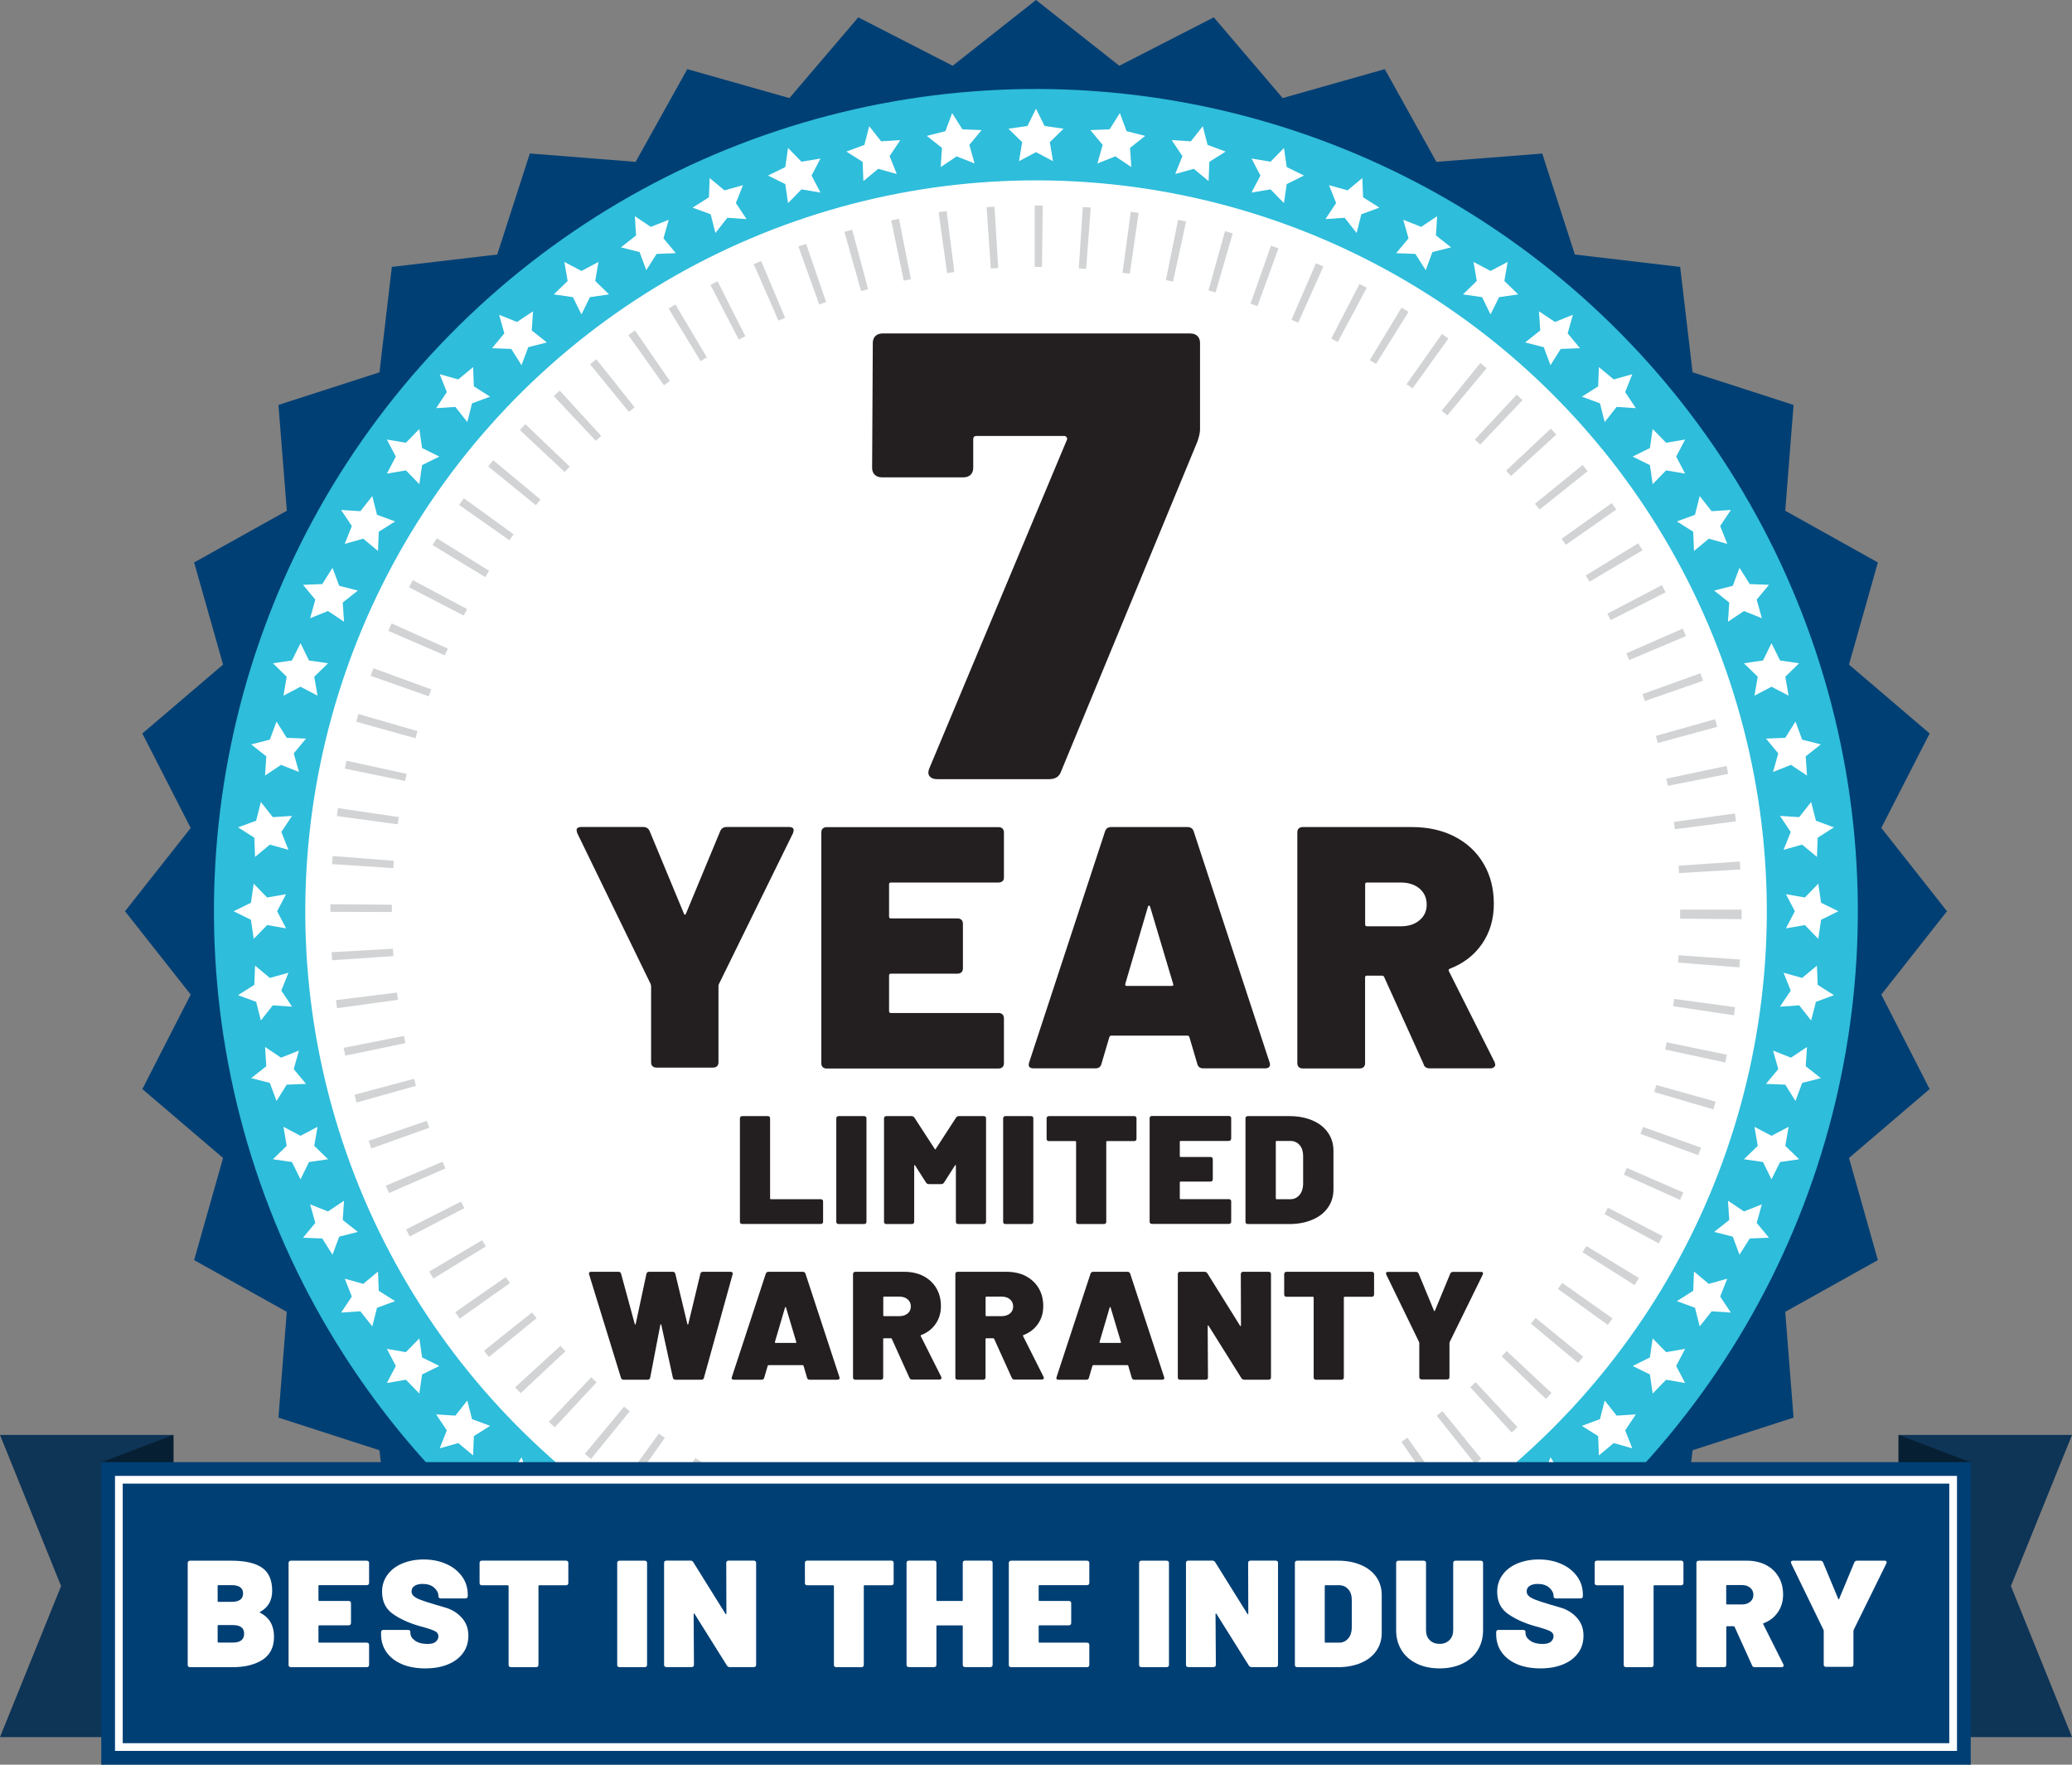 <?xml version="1.0" encoding="UTF-8"?>
<svg id="Layer_2" data-name="Layer 2" xmlns="http://www.w3.org/2000/svg" viewBox="0 0 271.32 231.01">
  <rect x="0" y="0" width="271.32" height="231.01" fill="#808080" stroke="none"/>
  <defs>
    <style>
      .cls-1 {
        fill: #d1d3d4;
      }

      .cls-2 {
        fill: #231f20;
      }

      .cls-3 {
        fill: #0e3456;
      }

      .cls-4 {
        fill: #2ebddb;
      }

      .cls-5 {
        fill: #fff;
      }

      .cls-6 {
        fill: #061f33;
      }

      .cls-7 {
        fill: #003f74;
      }
    </style>
  </defs>
  <g id="Layer_1-2" data-name="Layer 1">
    <g>
      <polygon class="cls-7" points="246.35 130.2 254.95 119.29 246.35 108.38 252.68 96.02 242.12 87 245.9 73.63 233.77 66.86 234.86 53.01 221.64 48.74 220.01 34.94 206.22 33.32 201.95 20.1 188.09 21.19 181.33 9.05 167.96 12.84 158.94 2.27 146.57 8.61 135.66 0 124.75 8.61 112.39 2.27 103.37 12.84 90 9.05 83.23 21.19 69.38 20.09 65.11 33.32 51.31 34.94 49.69 48.74 36.46 53.01 37.56 66.86 25.42 73.63 29.21 87 18.64 96.02 24.97 108.39 16.37 119.29 24.97 130.2 18.64 142.57 29.21 151.59 25.42 164.96 37.55 171.73 36.46 185.58 49.68 189.85 51.31 203.65 65.11 205.27 69.38 218.49 83.23 217.4 86.79 223.79 184.53 223.79 188.09 217.4 201.94 218.49 206.21 205.27 220.01 203.65 221.64 189.85 234.86 185.58 233.77 171.73 245.9 164.96 242.12 151.59 252.68 142.57 246.35 130.2"/>
      <circle class="cls-4" cx="135.66" cy="119.29" r="107.63" transform="translate(-8.58 228.06) rotate(-78.35)"/>
      <circle class="cls-5" cx="135.66" cy="119.29" r="95.69" transform="translate(-8.56 228.08) rotate(-78.35)"/>
      <g>
        <polygon class="cls-5" points="135.66 14.23 136.78 16.49 139.27 16.85 137.47 18.61 137.89 21.1 135.66 19.92 133.43 21.1 133.85 18.61 132.05 16.85 134.54 16.49 135.66 14.23"/>
        <polygon class="cls-5" points="124.68 14.8 126.02 16.93 128.54 17.03 126.93 18.97 127.62 21.4 125.27 20.47 123.18 21.87 123.34 19.35 121.36 17.79 123.8 17.17 124.68 14.8"/>
        <polygon class="cls-5" points="113.82 16.52 115.38 18.5 117.89 18.34 116.49 20.44 117.43 22.78 115 22.1 113.06 23.71 112.96 21.19 110.83 19.84 113.19 18.97 113.82 16.52"/>
        <polygon class="cls-5" points="103.19 19.37 104.95 21.17 107.44 20.75 106.27 22.98 107.44 25.21 104.95 24.79 103.19 26.59 102.83 24.1 100.57 22.98 102.83 21.87 103.19 19.37"/>
        <polygon class="cls-5" points="92.93 23.31 94.87 24.92 97.29 24.24 96.36 26.58 97.76 28.68 95.24 28.51 93.68 30.5 93.06 28.05 90.69 27.18 92.83 25.83 92.93 23.31"/>
        <polygon class="cls-5" points="83.13 28.3 85.22 29.7 87.57 28.77 86.88 31.2 88.5 33.14 85.98 33.24 84.63 35.37 83.75 33 81.31 32.38 83.29 30.82 83.13 28.3"/>
        <polygon class="cls-5" points="73.9 34.29 76.14 35.47 78.37 34.29 77.94 36.78 79.75 38.54 77.25 38.9 76.14 41.16 75.02 38.9 72.52 38.54 74.33 36.78 73.9 34.29"/>
        <polygon class="cls-5" points="65.36 41.21 67.7 42.15 69.8 40.75 69.63 43.26 71.61 44.83 69.17 45.45 68.29 47.81 66.95 45.68 64.43 45.58 66.04 43.64 65.36 41.21"/>
        <polygon class="cls-5" points="57.58 48.99 60.01 49.67 61.95 48.06 62.05 50.58 64.18 51.93 61.81 52.8 61.19 55.25 59.63 53.27 57.11 53.43 58.51 51.33 57.58 48.99"/>
        <polygon class="cls-5" points="50.66 57.54 53.15 57.96 54.91 56.16 55.27 58.65 57.53 59.77 55.27 60.89 54.91 63.38 53.15 61.58 50.66 62 51.83 59.77 50.66 57.54"/>
        <polygon class="cls-5" points="44.67 66.76 47.19 66.92 48.75 64.94 49.37 67.39 51.74 68.26 49.6 69.61 49.5 72.13 47.56 70.52 45.14 71.2 46.07 68.86 44.67 66.76"/>
        <polygon class="cls-5" points="39.68 76.56 42.2 76.46 43.54 74.33 44.42 76.69 46.86 77.31 44.88 78.88 45.05 81.39 42.95 79.99 40.61 80.93 41.29 78.5 39.68 76.56"/>
        <polygon class="cls-5" points="35.74 86.83 38.23 86.46 39.35 84.2 40.46 86.46 42.96 86.83 41.15 88.59 41.58 91.07 39.35 89.9 37.12 91.07 37.54 88.59 35.74 86.83"/>
        <polygon class="cls-5" points="32.89 97.45 35.33 96.83 36.21 94.46 37.55 96.59 40.07 96.69 38.46 98.63 39.15 101.06 36.8 100.13 34.71 101.53 34.87 99.01 32.89 97.45"/>
        <polygon class="cls-5" points="31.17 108.31 33.54 107.44 34.16 104.99 35.72 106.97 38.24 106.81 36.84 108.91 37.77 111.25 35.34 110.57 33.4 112.18 33.3 109.66 31.17 108.31"/>
        <polygon class="cls-5" points="30.59 119.29 32.86 118.18 33.22 115.68 34.98 117.49 37.46 117.06 36.29 119.29 37.46 121.53 34.98 121.1 33.22 122.91 32.86 120.41 30.59 119.29"/>
        <polygon class="cls-5" points="31.17 130.28 33.3 128.93 33.4 126.41 35.34 128.02 37.77 127.34 36.84 129.68 38.24 131.78 35.72 131.61 34.16 133.59 33.54 131.15 31.17 130.28"/>
        <polygon class="cls-5" points="32.89 141.14 34.87 139.58 34.71 137.06 36.8 138.46 39.15 137.53 38.46 139.95 40.07 141.89 37.55 141.99 36.21 144.13 35.33 141.76 32.89 141.14"/>
        <polygon class="cls-5" points="35.74 151.76 37.54 150 37.12 147.51 39.35 148.69 41.58 147.51 41.15 150 42.96 151.76 40.46 152.12 39.35 154.39 38.23 152.12 35.74 151.76"/>
        <polygon class="cls-5" points="39.68 162.03 41.29 160.09 40.61 157.66 42.95 158.59 45.05 157.19 44.88 159.71 46.86 161.27 44.42 161.89 43.54 164.26 42.2 162.13 39.68 162.03"/>
        <polygon class="cls-5" points="44.67 171.83 46.07 169.73 45.14 167.39 47.56 168.07 49.5 166.46 49.6 168.98 51.74 170.33 49.37 171.2 48.75 173.64 47.19 171.66 44.67 171.83"/>
        <polygon class="cls-5" points="50.66 181.05 51.83 178.82 50.66 176.58 53.15 177.01 54.91 175.21 55.27 177.7 57.53 178.82 55.27 179.93 54.91 182.43 53.15 180.62 50.66 181.05"/>
        <polygon class="cls-5" points="57.58 189.6 58.51 187.25 57.11 185.16 59.63 185.32 61.19 183.34 61.81 185.78 64.18 186.66 62.05 188 61.95 190.53 60.01 188.91 57.58 189.6"/>
        <polygon class="cls-5" points="65.36 197.37 66.04 194.95 64.43 193.01 66.95 192.91 68.29 190.77 69.17 193.14 71.61 193.76 69.63 195.32 69.8 197.84 67.7 196.44 65.36 197.37"/>
        <polygon class="cls-5" points="73.9 204.29 74.33 201.81 72.52 200.05 75.02 199.68 76.14 197.42 77.25 199.68 79.75 200.05 77.94 201.81 78.37 204.29 76.14 203.12 73.9 204.29"/>
        <polygon class="cls-5" points="83.13 210.28 83.29 207.77 81.31 206.21 83.75 205.58 84.63 203.22 85.98 205.35 88.5 205.45 86.88 207.39 87.57 209.82 85.22 208.88 83.13 210.28"/>
        <polygon class="cls-5" points="92.93 215.28 92.83 212.76 90.69 211.41 93.06 210.54 93.68 208.09 95.24 210.07 97.76 209.91 96.36 212.01 97.29 214.35 94.87 213.67 92.93 215.28"/>
        <polygon class="cls-5" points="103.19 219.22 102.83 216.72 100.57 215.61 102.83 214.49 103.19 211.99 104.95 213.8 107.44 213.37 106.27 215.61 107.44 217.84 104.95 217.41 103.19 219.22"/>
        <polygon class="cls-5" points="113.82 222.06 113.19 219.62 110.83 218.75 112.96 217.4 113.06 214.88 115 216.49 117.43 215.81 116.49 218.15 117.89 220.25 115.38 220.08 113.82 222.06"/>
        <polygon class="cls-5" points="124.68 223.79 123.8 221.42 121.36 220.8 123.34 219.23 123.18 216.72 125.27 218.12 127.62 217.18 126.93 219.61 128.54 221.55 126.02 221.65 124.68 223.79"/>
        <polygon class="cls-5" points="135.66 224.36 134.54 222.1 132.05 221.74 133.85 219.97 133.43 217.49 135.66 218.66 137.89 217.49 137.47 219.97 139.27 221.74 136.78 222.1 135.66 224.36"/>
        <polygon class="cls-5" points="146.64 223.79 145.3 221.65 142.78 221.55 144.39 219.61 143.7 217.18 146.05 218.12 148.14 216.72 147.98 219.23 149.96 220.8 147.52 221.42 146.64 223.79"/>
        <polygon class="cls-5" points="157.5 222.06 155.94 220.08 153.43 220.25 154.83 218.15 153.89 215.81 156.32 216.49 158.26 214.88 158.36 217.4 160.49 218.75 158.13 219.62 157.5 222.06"/>
        <polygon class="cls-5" points="168.13 219.22 166.37 217.41 163.88 217.84 165.05 215.61 163.88 213.37 166.37 213.8 168.13 211.99 168.49 214.49 170.75 215.61 168.49 216.72 168.13 219.22"/>
        <polygon class="cls-5" points="178.39 215.28 176.46 213.67 174.03 214.35 174.96 212.01 173.56 209.91 176.08 210.07 177.64 208.09 178.26 210.54 180.63 211.41 178.49 212.76 178.39 215.28"/>
        <polygon class="cls-5" points="188.19 210.28 186.1 208.88 183.75 209.82 184.44 207.39 182.82 205.45 185.34 205.35 186.69 203.22 187.57 205.58 190.01 206.21 188.03 207.77 188.19 210.28"/>
        <polygon class="cls-5" points="197.42 204.29 195.18 203.12 192.95 204.29 193.38 201.81 191.57 200.05 194.07 199.68 195.18 197.42 196.3 199.68 198.8 200.05 196.99 201.81 197.42 204.29"/>
        <polygon class="cls-5" points="205.96 197.37 203.62 196.44 201.52 197.84 201.69 195.32 199.71 193.76 202.15 193.14 203.03 190.77 204.37 192.91 206.89 193.01 205.28 194.95 205.96 197.37"/>
        <polygon class="cls-5" points="213.74 189.6 211.31 188.91 209.37 190.53 209.27 188 207.14 186.66 209.51 185.78 210.13 183.34 211.69 185.32 214.21 185.16 212.81 187.25 213.74 189.6"/>
        <polygon class="cls-5" points="220.66 181.05 218.17 180.62 216.41 182.43 216.05 179.93 213.79 178.82 216.05 177.7 216.41 175.21 218.17 177.01 220.66 176.58 219.49 178.82 220.66 181.05"/>
        <polygon class="cls-5" points="226.65 171.83 224.13 171.66 222.57 173.64 221.95 171.2 219.58 170.33 221.72 168.98 221.82 166.46 223.76 168.07 226.18 167.39 225.25 169.73 226.65 171.83"/>
        <polygon class="cls-5" points="231.64 162.03 229.12 162.13 227.78 164.26 226.9 161.89 224.46 161.27 226.44 159.71 226.27 157.19 228.37 158.59 230.71 157.66 230.03 160.09 231.64 162.03"/>
        <polygon class="cls-5" points="235.59 151.76 233.09 152.12 231.97 154.39 230.86 152.12 228.36 151.76 230.17 150 229.74 147.51 231.97 148.69 234.21 147.51 233.78 150 235.59 151.76"/>
        <polygon class="cls-5" points="238.43 141.14 235.99 141.76 235.11 144.13 233.77 141.99 231.25 141.89 232.86 139.95 232.17 137.53 234.52 138.46 236.62 137.06 236.45 139.58 238.43 141.14"/>
        <polygon class="cls-5" points="240.15 130.28 237.79 131.15 237.16 133.59 235.6 131.61 233.08 131.78 234.49 129.68 233.55 127.34 235.98 128.02 237.92 126.41 238.02 128.93 240.15 130.28"/>
        <polygon class="cls-5" points="240.73 119.29 238.46 120.41 238.1 122.91 236.34 121.1 233.86 121.53 235.03 119.29 233.86 117.06 236.34 117.49 238.1 115.68 238.46 118.18 240.73 119.29"/>
        <polygon class="cls-5" points="240.15 108.31 238.02 109.66 237.92 112.18 235.98 110.57 233.55 111.25 234.49 108.91 233.08 106.81 235.6 106.97 237.16 104.99 237.79 107.44 240.15 108.31"/>
        <polygon class="cls-5" points="238.43 97.45 236.45 99.01 236.62 101.53 234.52 100.13 232.17 101.06 232.86 98.63 231.25 96.69 233.77 96.59 235.11 94.46 235.99 96.83 238.43 97.45"/>
        <polygon class="cls-5" points="235.59 86.83 233.78 88.59 234.21 91.07 231.97 89.9 229.74 91.07 230.17 88.59 228.36 86.83 230.86 86.46 231.97 84.2 233.09 86.46 235.59 86.83"/>
        <polygon class="cls-5" points="231.64 76.56 230.03 78.5 230.71 80.93 228.37 79.99 226.27 81.39 226.44 78.88 224.46 77.31 226.9 76.69 227.78 74.33 229.12 76.46 231.64 76.56"/>
        <polygon class="cls-5" points="226.65 66.76 225.25 68.86 226.18 71.2 223.76 70.52 221.82 72.13 221.72 69.61 219.58 68.26 221.95 67.39 222.57 64.94 224.13 66.92 226.65 66.76"/>
        <polygon class="cls-5" points="220.66 57.54 219.49 59.77 220.66 62 218.17 61.58 216.41 63.38 216.05 60.89 213.79 59.77 216.05 58.65 216.41 56.16 218.17 57.96 220.66 57.54"/>
        <polygon class="cls-5" points="213.74 48.99 212.81 51.33 214.21 53.43 211.69 53.27 210.13 55.25 209.51 52.8 207.14 51.93 209.27 50.58 209.37 48.06 211.31 49.67 213.74 48.99"/>
        <polygon class="cls-5" points="205.96 41.21 205.28 43.64 206.89 45.58 204.37 45.68 203.03 47.81 202.15 45.45 199.71 44.83 201.69 43.26 201.52 40.75 203.62 42.15 205.96 41.21"/>
        <polygon class="cls-5" points="197.42 34.29 196.99 36.78 198.8 38.54 196.3 38.9 195.18 41.16 194.07 38.9 191.57 38.54 193.38 36.78 192.95 34.29 195.18 35.47 197.42 34.29"/>
        <polygon class="cls-5" points="188.19 28.3 188.03 30.82 190.01 32.38 187.57 33 186.69 35.37 185.34 33.24 182.82 33.14 184.44 31.2 183.75 28.77 186.1 29.7 188.19 28.3"/>
        <polygon class="cls-5" points="178.39 23.31 178.49 25.83 180.63 27.18 178.26 28.05 177.64 30.5 176.08 28.51 173.56 28.68 174.96 26.58 174.03 24.24 176.46 24.92 178.39 23.31"/>
        <polygon class="cls-5" points="168.13 19.37 168.49 21.87 170.75 22.98 168.49 24.1 168.13 26.59 166.37 24.79 163.88 25.21 165.05 22.98 163.88 20.75 166.37 21.17 168.13 19.37"/>
        <polygon class="cls-5" points="157.5 16.52 158.13 18.97 160.49 19.84 158.36 21.19 158.26 23.71 156.32 22.1 153.89 22.78 154.83 20.44 153.43 18.34 155.94 18.5 157.5 16.52"/>
        <polygon class="cls-5" points="146.64 14.8 147.52 17.17 149.96 17.79 147.98 19.35 148.14 21.87 146.05 20.47 143.7 21.4 144.39 18.97 142.78 17.03 145.3 16.93 146.64 14.8"/>
      </g>
      <path class="cls-1" d="M135.71,211.68h-1.04s.12-11.94.12-11.94h.87s.05,11.94.05,11.94ZM140.97,211.53l-.67-11.91c.3-.02.6-.04.91-.06l.82,11.9c-.35.02-.7.05-1.06.07ZM129.43,211.48c-.35-.02-.7-.05-1.06-.08l.93-11.89c.3.02.6.05.91.07l-.78,11.9ZM147.25,210.96l-1.49-11.84.92-.12,1.6,11.82-1.03.14ZM123.15,210.84l-1.03-.15,1.71-11.81.92.13-1.6,11.82ZM153.49,209.97l-2.31-11.71.91-.18,2.43,11.68-1.02.21ZM116.92,209.78c-.34-.07-.68-.14-1.02-.22l2.54-11.66.9.19-2.42,11.68ZM159.63,208.54l-3.1-11.52.89-.24,3.21,11.49-1,.28ZM110.8,208.3c-.34-.09-.67-.19-1.01-.29l3.32-11.46.89.25-3.2,11.49ZM165.66,206.7l-3.87-11.29.87-.3,4,11.24c-.33.12-.66.23-.99.35ZM104.79,206.4c-.33-.12-.67-.24-1-.36l4.12-11.2c.28.1.57.21.85.31l-3.97,11.25ZM171.53,204.46l-4.6-11.01c.28-.11.55-.23.82-.35l4.76,10.94c-.32.14-.65.28-.98.42ZM98.9,204.08l-.96-.42,4.86-10.89.85.37-4.76,10.94ZM177.26,201.81l-5.38-10.65.81-.42,5.5,10.59c-.31.16-.62.32-.93.48ZM93.19,201.36c-.31-.16-.62-.33-.94-.49l5.62-10.52c.27.14.54.28.81.43l-5.5,10.59ZM182.77,198.79l-6.07-10.27c.26-.15.52-.31.78-.47l6.2,10.19c-.3.18-.6.36-.9.54ZM87.68,198.26c-.3-.18-.6-.37-.9-.55l6.32-10.12.78.48-6.21,10.19ZM188.1,195.37l-6.81-9.8.77-.54,6.87,9.75-.84.59ZM82.41,194.8c-.29-.2-.57-.41-.86-.61l7-9.66.75.53-6.89,9.74ZM193.15,191.63l-7.44-9.33.72-.58,7.53,9.25c-.27.22-.54.44-.82.66ZM77.38,190.99l-.8-.66,7.62-9.18.71.59-7.53,9.26ZM197.95,187.53l-8.05-8.8.68-.63,8.13,8.73-.76.7ZM72.63,186.85c-.26-.24-.51-.48-.76-.72l8.23-8.64.67.63-8.13,8.73ZM202.44,183.14l-8.6-8.27c.21-.22.42-.44.62-.66l8.71,8.15c-.24.26-.49.52-.73.77ZM68.17,182.38l-.71-.77,8.8-8.05.63.68-8.72,8.14ZM206.65,178.43l-9.16-7.64.58-.71,9.25,7.53c-.22.27-.44.54-.67.81ZM64.02,177.64l-.65-.81,9.33-7.44.58.72-9.25,7.53ZM210.53,173.44l-9.67-6.98.54-.75,9.75,6.88c-.2.28-.41.57-.61.85ZM60.2,172.62l-.59-.84,9.8-6.81.53.76-9.74,6.89ZM214.04,168.23l-10.09-6.37c.16-.25.31-.51.47-.76l10.19,6.21c-.19.31-.37.61-.57.92ZM56.75,167.37c-.19-.3-.37-.61-.55-.91l10.26-6.08c.15.26.31.51.46.77l-10.18,6.23ZM217.2,162.77l-10.5-5.66c.14-.26.28-.53.42-.79l10.59,5.5c-.17.32-.33.64-.5.95ZM53.65,161.87l-.47-.93,10.64-5.39.42.82-10.59,5.5ZM220,157.08l-10.89-4.88c.12-.28.25-.56.37-.84l10.95,4.75c-.14.32-.28.65-.43.97ZM50.94,156.19c-.14-.32-.28-.65-.42-.97l10.99-4.64c.12.28.24.56.36.83l-10.93,4.77ZM222.38,151.22l-11.2-4.12.32-.87,11.24,4.01-.36.98ZM48.62,150.34c-.12-.33-.24-.66-.35-1l11.29-3.87c.1.29.2.57.3.86l-11.23,4.01ZM224.36,145.23l-11.45-3.36c.08-.29.17-.58.25-.87l11.49,3.21c-.09.34-.19.68-.29,1.02ZM46.7,144.33c-.09-.34-.19-.68-.28-1.01l11.52-3.1.24.88-11.49,3.23ZM225.92,139.09l-11.66-2.51.19-.92,11.68,2.42-.21,1.01ZM45.21,138.19l-.21-1.02,11.7-2.31.18.91-11.68,2.43ZM227.05,132.91l-11.8-1.76c.05-.3.09-.6.13-.9l11.82,1.6c-.05.35-.1.7-.15,1.05ZM44.13,131.98c-.05-.35-.09-.7-.14-1.05l11.84-1.47c.04.3.08.6.12.9l-11.82,1.62ZM227.76,126.64l-11.89-.93.07-.92,11.9.82-.08,1.04ZM43.49,125.71c-.02-.35-.05-.7-.07-1.06l11.91-.67c.02.3.03.6.06.91l-11.9.82ZM228.05,120.33l-11.93-.11v-1.14h11.94v1.26ZM55.2,119.4l-11.93-.03v-1s11.93.1,11.93.1v.82s0,.11,0,.11ZM215.98,114.52l-.06-.92,11.9-.82.07,1.04-11.91.71ZM55.38,113.9l-11.9-.78c.02-.35.05-.7.08-1.06l11.89.93c-.02.3-.05.6-.06.91ZM215.48,109.05l-.12-.92,11.82-1.64.14,1.03-11.83,1.53ZM55.93,108.43l-11.82-1.6c.05-.35.1-.7.15-1.04l11.8,1.74c-.04.3-.09.6-.13.9ZM214.6,103.62c-.06-.3-.12-.59-.18-.89l11.67-2.46c.07.35.14.69.21,1.04l-11.71,2.31ZM56.85,103.02l-11.69-2.4c.07-.35.14-.69.22-1.03l11.66,2.54c-.06.3-.13.59-.19.89ZM213.35,98.29l-.25-.9,11.48-3.24.28,1-11.51,3.14ZM58.13,97.68l-11.49-3.2c.09-.34.19-.67.29-1.01l11.46,3.32-.25.89ZM211.74,93.04l-.31-.87,11.23-4.03.35.98-11.27,3.92ZM59.79,92.44l-11.25-3.97c.12-.33.24-.66.36-.99l11.21,4.1-.31.87ZM209.77,87.9c-.12-.28-.23-.55-.35-.82l10.93-4.79c.14.32.28.65.42.98l-10.99,4.64ZM61.8,87.32l-10.95-4.73c.14-.33.29-.65.43-.98l10.89,4.88c-.12.27-.24.55-.36.83ZM207.46,82.94c-.14-.27-.27-.54-.41-.81l10.57-5.53c.16.31.32.63.48.94l-10.64,5.39ZM64.16,82.36l-10.6-5.48c.16-.31.32-.62.49-.93l10.53,5.6-.43.81ZM204.81,78.12c-.15-.26-.3-.51-.46-.76l10.17-6.24c.19.31.37.61.56.92l-10.26,6.08ZM66.85,77.56l-10.2-6.2c.18-.3.37-.6.55-.9l10.13,6.31-.48.78ZM201.86,73.54l-.53-.76,9.72-6.92.59.85-9.78,6.83ZM69.87,72.96l-9.75-6.87c.2-.29.41-.58.62-.86l9.67,6.99c-.18.25-.35.49-.53.74ZM198.57,69.13l-.58-.73,9.25-7.53.65.81-9.32,7.45ZM73.19,68.58l-9.27-7.52c.22-.27.45-.54.67-.81l9.17,7.63c-.19.23-.39.47-.58.71ZM194.99,64.94c-.2-.22-.41-.44-.61-.66l8.69-8.17c.24.26.48.52.72.78l-8.8,8.05ZM76.79,64.44l-8.72-8.14c.24-.26.48-.51.73-.77l8.62,8.25c-.21.22-.42.44-.62.66ZM191.15,61.02l-.67-.63,8.13-8.73c.26.24.51.48.76.72l-8.23,8.64ZM80.68,60.55l-8.16-8.7c.26-.24.52-.48.77-.72l8.06,8.8c-.22.2-.45.41-.67.62ZM187.03,57.36c-.23-.19-.46-.38-.7-.57l7.52-9.27c.28.22.55.45.82.68l-7.64,9.16ZM84.81,56.93l-7.54-9.24c.27-.22.55-.44.82-.66l7.43,9.33c-.24.19-.47.38-.71.57ZM182.7,54.01l-.76-.54,6.88-9.75.84.6-6.97,9.69ZM89.19,53.6l-6.91-9.73c.29-.2.58-.41.87-.61l6.78,9.82c-.25.17-.49.34-.74.52ZM178.12,50.94c-.26-.16-.51-.32-.77-.47l6.18-10.2c.3.18.61.37.91.56l-6.32,10.12ZM93.76,50.59l-6.21-10.19c.3-.18.6-.36.89-.54l6.1,10.25-.79.47ZM173.35,48.19c-.27-.14-.53-.28-.8-.42l5.47-10.6c.32.16.63.33.95.5l-5.62,10.53ZM98.53,47.89l-5.5-10.59c.31-.16.62-.32.93-.48l5.39,10.64-.82.42ZM168.41,45.78c-.28-.12-.56-.25-.84-.37l4.75-10.95c.32.14.65.28.97.43l-4.88,10.89ZM103.49,45.52l-4.79-10.93c.32-.14.65-.28.97-.42l4.64,10.99c-.28.12-.55.24-.83.36ZM163.33,43.72l-.87-.31,3.97-11.25.98.35-4.08,11.21ZM108.58,43.5l-4.03-11.23c.33-.12.67-.24,1.01-.35l3.87,11.29c-.28.1-.57.2-.85.3ZM158.1,42l-.89-.25,3.2-11.49c.34.09.67.19,1.01.29l-3.32,11.46ZM113.81,41.83l-3.24-11.48c.34-.1.68-.19,1.02-.28l3.09,11.52c-.29.08-.58.16-.87.24ZM152.78,40.66c-.3-.06-.59-.13-.89-.19l2.38-11.69c.35.07.69.14,1.04.22l-2.53,11.66ZM119.13,40.53l-2.43-11.68c.34-.07.68-.14,1.02-.21l2.31,11.71-.9.18ZM147.38,39.68l-.91-.13,1.6-11.82c.35.05.69.09,1.03.14l-1.72,11.81ZM124.55,39.59l-1.64-11.82c.35-.05.7-.1,1.05-.14l1.49,11.84c-.3.04-.6.08-.9.12ZM141.93,39.07l-.92-.07.78-11.9,1.04.07-.9,11.9ZM130.01,39.03l-.82-11.9,1.04-.07.71,11.91-.92.06ZM136.41,38.84h-.92v-11.93h1.05s-.14,11.93-.14,11.93Z"/>
      <circle class="cls-5" cx="135.66" cy="119.29" r="84.35"/>
      <path class="cls-2" d="M121.73,101.63c-.2-.25-.22-.6-.04-1.04l18.02-43.02c.06-.11.04-.22-.04-.33-.09-.11-.19-.17-.3-.17h-11.49c-.29,0-.44.14-.44.42v3.75c0,.39-.12.7-.35.92-.23.22-.55.33-.96.33h-10.62c-.41,0-.73-.11-.96-.33-.23-.22-.35-.53-.35-.92l.09-16.34c0-.39.12-.69.35-.92.23-.22.55-.33.96-.33h40.23c.41,0,.73.11.96.33.23.22.35.53.35.92v11.34c0,.39-.12.92-.35,1.58l-17.85,43.18c-.23.67-.75,1-1.57,1h-14.63c-.47,0-.8-.12-1-.38Z"/>
      <g>
        <path class="cls-2" d="M85.45,139.58c-.13-.12-.19-.29-.19-.5v-9.97l-.05-.27-9.62-19.77-.09-.36c0-.3.2-.45.61-.45h8.11c.41,0,.69.18.85.54l4.48,10.79c.09.21.19.21.28,0l4.48-10.79c.16-.36.44-.54.85-.54h8.16c.41,0,.61.15.61.45l-.09.36-9.71,19.77c-.03.06-.05.15-.05.27v9.97c0,.21-.06.38-.19.5s-.3.18-.52.18h-7.4c-.22,0-.39-.06-.52-.18Z"/>
        <path class="cls-2" d="M131.27,115.35c-.13.12-.3.18-.52.18h-14.09c-.16,0-.24.08-.24.23v4.24c0,.15.08.23.24.23h8.72c.22,0,.39.06.52.18.12.12.19.29.19.5v5.87c0,.21-.06.38-.19.5-.13.12-.3.18-.52.18h-8.72c-.16,0-.24.08-.24.23v4.69c0,.15.08.23.24.23h14.09c.22,0,.39.06.52.18.12.12.19.29.19.5v5.91c0,.21-.06.38-.19.5-.13.12-.3.18-.52.18h-22.49c-.22,0-.39-.06-.52-.18-.13-.12-.19-.29-.19-.5v-30.24c0-.21.06-.38.19-.5.12-.12.3-.18.52-.18h22.49c.22,0,.39.06.52.18.12.12.19.29.19.5v5.91c0,.21-.06.38-.19.5Z"/>
        <path class="cls-2" d="M156.78,139.27l-1.04-3.52c-.06-.12-.14-.18-.24-.18h-9.99c-.09,0-.17.06-.24.18l-1.04,3.52c-.09.39-.36.59-.8.59h-8.06c-.57,0-.77-.25-.61-.77l9.95-30.28c.13-.36.39-.54.8-.54h9.99c.41,0,.67.18.8.54l9.95,30.28c.03.06.05.15.05.27,0,.33-.22.5-.66.5h-8.06c-.44,0-.71-.2-.8-.59ZM147.54,129.07h5.89c.19,0,.25-.09.19-.27l-3.02-10.11c-.03-.09-.08-.14-.14-.14s-.11.04-.14.14l-2.97,10.11c-.03.18.03.27.19.27Z"/>
        <path class="cls-2" d="M186.44,139.36l-5.19-11.46c-.06-.12-.16-.18-.28-.18h-1.98c-.16,0-.24.08-.24.23v11.24c0,.21-.06.38-.19.5-.12.12-.3.18-.52.18h-7.45c-.22,0-.39-.06-.52-.18-.13-.12-.19-.29-.19-.5v-30.24c0-.21.06-.38.19-.5.12-.12.3-.18.52-.18h14.28c2.14,0,4.01.42,5.63,1.26,1.62.84,2.88,2.02,3.77,3.54.9,1.52,1.34,3.27,1.34,5.26s-.51,3.72-1.53,5.21c-1.02,1.49-2.43,2.58-4.22,3.27-.16.06-.21.17-.14.32l5.99,11.91c.06.18.09.29.09.32,0,.15-.06.27-.19.36-.13.09-.28.14-.47.14h-7.92c-.41,0-.68-.17-.8-.5ZM178.76,115.75v5.28c0,.15.08.23.24.23h4.43c1.01,0,1.82-.26,2.45-.79.63-.53.94-1.21.94-2.05s-.31-1.57-.94-2.1c-.63-.53-1.45-.79-2.45-.79h-4.43c-.16,0-.24.08-.24.23Z"/>
      </g>
      <g>
        <path class="cls-2" d="M96.97,160.16c-.06-.05-.08-.13-.08-.22v-13.53c0-.09.03-.17.08-.22.06-.05.13-.08.23-.08h3.33c.1,0,.18.03.23.08.06.05.08.13.08.22v10.48c0,.07.04.1.11.1h6.52c.1,0,.18.03.23.08.06.05.08.13.08.22v2.64c0,.09-.03.17-.08.22-.06.05-.13.08-.23.08h-10.27c-.1,0-.18-.03-.23-.08Z"/>
        <path class="cls-2" d="M109.59,160.16c-.06-.05-.08-.13-.08-.22v-13.53c0-.09.03-.17.08-.22.06-.05.13-.08.23-.08h3.33c.1,0,.18.03.23.08.06.05.08.13.08.22v13.53c0,.09-.03.17-.08.22-.06.05-.13.08-.23.08h-3.33c-.1,0-.18-.03-.23-.08Z"/>
        <path class="cls-2" d="M125.52,146.11h3.29c.1,0,.18.03.23.08.06.05.08.13.08.22v13.53c0,.09-.03.17-.08.22-.06.05-.13.08-.23.08h-3.33c-.1,0-.18-.03-.23-.08-.06-.05-.08-.13-.08-.22v-7.33c0-.05-.01-.08-.04-.09-.03,0-.06.01-.08.05l-1.43,2.24c-.08.13-.21.2-.38.2h-1.6c-.17,0-.3-.07-.38-.2l-1.43-2.24s-.06-.06-.08-.05c-.03,0-.04.04-.04.09v7.33c0,.09-.03.17-.08.22-.06.05-.13.08-.23.08h-3.33c-.1,0-.18-.03-.23-.08-.06-.05-.08-.13-.08-.22v-13.53c0-.09.03-.17.08-.22.06-.05.13-.08.23-.08h3.29c.17,0,.29.07.38.2l2.66,4.1c.04.08.08.08.13,0l2.66-4.1c.08-.13.21-.2.38-.2Z"/>
        <path class="cls-2" d="M131.44,160.16c-.06-.05-.08-.13-.08-.22v-13.53c0-.09.03-.17.08-.22.06-.05.13-.08.23-.08h3.33c.1,0,.18.03.23.08.06.05.08.13.08.22v13.53c0,.09-.03.17-.08.22-.06.05-.13.08-.23.08h-3.33c-.1,0-.18-.03-.23-.08Z"/>
        <path class="cls-2" d="M148.74,146.19c.06.05.08.13.08.22v2.67c0,.09-.03.17-.08.22-.06.05-.13.08-.23.08h-3.54c-.07,0-.11.03-.11.1v10.46c0,.09-.03.17-.08.22-.06.05-.13.08-.23.08h-3.33c-.1,0-.18-.03-.23-.08-.06-.05-.08-.13-.08-.22v-10.46c0-.07-.04-.1-.11-.1h-3.44c-.1,0-.18-.03-.23-.08-.06-.05-.08-.13-.08-.22v-2.67c0-.09.03-.17.08-.22.06-.05.13-.08.23-.08h11.16c.1,0,.18.03.23.08Z"/>
        <path class="cls-2" d="M161.14,149.28c-.06.05-.13.08-.23.08h-6.31c-.07,0-.11.03-.11.1v1.9c0,.07.04.1.11.1h3.9c.1,0,.18.03.23.08.06.05.08.13.08.22v2.62c0,.09-.03.17-.08.22-.06.05-.13.08-.23.08h-3.9c-.07,0-.11.03-.11.1v2.1c0,.07.04.1.11.1h6.31c.1,0,.18.03.23.08.06.05.08.13.08.22v2.64c0,.09-.03.17-.08.22-.06.05-.13.08-.23.08h-10.06c-.1,0-.18-.03-.23-.08-.06-.05-.08-.13-.08-.22v-13.53c0-.09.03-.17.08-.22.06-.05.13-.08.23-.08h10.06c.1,0,.18.03.23.08.06.05.08.13.08.22v2.64c0,.09-.03.17-.08.22Z"/>
        <path class="cls-2" d="M163.17,160.16c-.06-.05-.08-.13-.08-.22v-13.53c0-.09.03-.17.08-.22.06-.05.13-.08.23-.08h5.42c1.14,0,2.15.19,3.03.56.88.38,1.56.91,2.04,1.6.48.69.72,1.48.72,2.38v5.05c0,.9-.24,1.7-.72,2.38-.48.69-1.16,1.22-2.04,1.59-.88.38-1.89.57-3.03.57h-5.42c-.1,0-.18-.03-.23-.08ZM167.16,156.99h1.81c.48,0,.87-.18,1.18-.54.31-.36.47-.82.49-1.4v-3.75c0-.58-.16-1.05-.46-1.4-.31-.36-.72-.54-1.22-.54h-1.79c-.07,0-.11.03-.11.1v7.43c0,.07.04.1.11.1Z"/>
      </g>
      <g>
        <path class="cls-2" d="M81.44,180.55c-.07-.05-.11-.11-.13-.19l-4.17-13.53s-.02-.06-.02-.1c0-.16.1-.24.29-.24h3.58c.18,0,.3.09.34.26l1.79,6.58s.03.06.06.07.05-.02.06-.07l1.41-6.58c.04-.17.16-.26.36-.26h3.08c.18,0,.29.09.34.26l1.58,6.58c.01.05.04.08.06.08s.05-.03.06-.08l1.58-6.58c.04-.17.15-.26.34-.26h3.61c.11,0,.19.03.24.09.05.06.06.14.03.25l-3.75,13.53c-.04.18-.15.26-.34.26h-3.37c-.2,0-.32-.09-.36-.26l-1.52-6.94s-.04-.06-.06-.06-.05.02-.06.06l-1.33,6.92c-.04.19-.16.28-.34.28h-3.14c-.08,0-.16-.02-.23-.07Z"/>
        <path class="cls-2" d="M105.68,180.36l-.46-1.57c-.03-.05-.06-.08-.11-.08h-4.47s-.08.03-.11.08l-.46,1.57c-.04.18-.16.26-.36.26h-3.61c-.25,0-.34-.11-.27-.34l4.45-13.55c.06-.16.18-.24.36-.24h4.47c.18,0,.3.08.36.24l4.45,13.55s.02.07.02.12c0,.15-.1.22-.29.22h-3.61c-.2,0-.32-.09-.36-.26ZM101.55,175.8h2.64c.08,0,.11-.04.08-.12l-1.35-4.52s-.04-.06-.06-.06-.05.02-.06.06l-1.33,4.52c-.01.08.01.12.08.12Z"/>
        <path class="cls-2" d="M119.1,180.4l-2.32-5.13c-.03-.05-.07-.08-.13-.08h-.89c-.07,0-.11.03-.11.1v5.03c0,.09-.03.17-.08.22-.06.05-.13.08-.23.08h-3.33c-.1,0-.18-.03-.23-.08-.06-.05-.08-.13-.08-.22v-13.53c0-.09.03-.17.08-.22.06-.05.13-.08.23-.08h6.39c.96,0,1.8.19,2.52.56.72.38,1.29.91,1.69,1.58.4.68.6,1.46.6,2.35s-.23,1.67-.69,2.33c-.46.67-1.09,1.15-1.89,1.46-.07.03-.09.07-.06.14l2.68,5.33c.03.08.04.13.04.14,0,.07-.03.12-.08.16-.06.04-.13.06-.21.06h-3.54c-.18,0-.3-.07-.36-.22ZM115.66,169.84v2.36c0,.07.04.1.11.1h1.98c.45,0,.82-.12,1.1-.35s.42-.54.42-.92-.14-.7-.42-.94-.65-.35-1.1-.35h-1.98c-.07,0-.11.03-.11.1Z"/>
        <path class="cls-2" d="M132.5,180.4l-2.32-5.13c-.03-.05-.07-.08-.13-.08h-.89c-.07,0-.11.03-.11.1v5.03c0,.09-.03.17-.08.22-.06.05-.13.08-.23.08h-3.33c-.1,0-.18-.03-.23-.08-.06-.05-.08-.13-.08-.22v-13.53c0-.09.03-.17.08-.22.06-.05.13-.08.23-.08h6.39c.96,0,1.8.19,2.52.56.72.38,1.29.91,1.69,1.58.4.68.6,1.46.6,2.35s-.23,1.67-.69,2.33c-.46.67-1.09,1.15-1.89,1.46-.07.03-.09.07-.06.14l2.68,5.33c.03.08.04.13.04.14,0,.07-.03.12-.08.16-.06.04-.13.06-.21.06h-3.54c-.18,0-.3-.07-.36-.22ZM129.06,169.84v2.36c0,.07.04.1.11.1h1.98c.45,0,.82-.12,1.1-.35s.42-.54.42-.92-.14-.7-.42-.94-.65-.35-1.1-.35h-1.98c-.07,0-.11.03-.11.1Z"/>
        <path class="cls-2" d="M148.2,180.36l-.46-1.57c-.03-.05-.06-.08-.11-.08h-4.47s-.08.03-.11.08l-.46,1.57c-.04.18-.16.26-.36.26h-3.61c-.25,0-.34-.11-.27-.34l4.45-13.55c.06-.16.18-.24.36-.24h4.47c.18,0,.3.08.36.24l4.45,13.55s.02.07.02.12c0,.15-.1.22-.29.22h-3.61c-.2,0-.32-.09-.36-.26ZM144.06,175.8h2.64c.08,0,.11-.04.08-.12l-1.35-4.52s-.04-.06-.06-.06-.05.02-.06.06l-1.33,4.52c-.01.08.01.12.08.12Z"/>
        <path class="cls-2" d="M162.56,166.57c.06-.05.13-.08.23-.08h3.33c.1,0,.18.03.23.08.06.05.08.13.08.22v13.53c0,.09-.03.17-.08.22-.06.05-.13.08-.23.08h-3.18c-.17,0-.29-.07-.38-.2l-4.3-6.86s-.06-.06-.08-.05-.04.04-.04.09l.04,6.72c0,.09-.03.17-.08.22-.06.05-.13.08-.23.08h-3.33c-.1,0-.18-.03-.23-.08-.06-.05-.08-.13-.08-.22v-13.53c0-.09.03-.17.08-.22.06-.05.13-.08.23-.08h3.18c.17,0,.29.07.38.2l4.28,6.86s.06.06.08.05c.03,0,.04-.04.04-.09l-.02-6.72c0-.09.03-.17.08-.22Z"/>
        <path class="cls-2" d="M179.85,166.57c.06.05.08.13.08.22v2.67c0,.09-.03.17-.08.22-.06.05-.13.08-.23.08h-3.54c-.07,0-.11.03-.11.1v10.46c0,.09-.03.17-.08.22-.06.05-.13.08-.23.08h-3.33c-.1,0-.18-.03-.23-.08-.06-.05-.08-.13-.08-.22v-10.46c0-.07-.04-.1-.11-.1h-3.44c-.1,0-.18-.03-.23-.08-.06-.05-.08-.13-.08-.22v-2.67c0-.09.03-.17.08-.22.06-.05.13-.08.23-.08h11.16c.1,0,.18.03.23.08Z"/>
        <path class="cls-2" d="M185.93,180.5c-.06-.05-.08-.13-.08-.22v-4.46l-.02-.12-4.3-8.84-.04-.16c0-.13.09-.2.27-.2h3.63c.18,0,.31.08.38.24l2,4.83c.04.09.08.09.13,0l2-4.83c.07-.16.2-.24.38-.24h3.65c.18,0,.27.07.27.2l-.04.16-4.34,8.84s-.02.07-.02.12v4.46c0,.09-.03.17-.08.22s-.13.08-.23.08h-3.31c-.1,0-.18-.03-.23-.08Z"/>
      </g>
      <g>
        <g>
          <polygon class="cls-3" points="263.32 207.63 271.32 227.4 248.61 227.4 248.61 187.85 271.32 187.85 263.32 207.63"/>
          <polygon class="cls-6" points="258.06 191.44 248.61 187.85 248.61 191.44 258.06 191.44"/>
        </g>
        <g>
          <polygon class="cls-3" points="8 207.63 0 227.4 22.71 227.4 22.71 187.85 0 187.85 8 207.63"/>
          <polygon class="cls-6" points="13.26 191.44 22.71 187.85 22.71 191.44 13.26 191.44"/>
        </g>
        <rect class="cls-7" x="13.26" y="191.41" width="244.8" height="39.6"/>
        <g>
          <path class="cls-5" d="M34.07,211.12c.62.33,1.08.76,1.37,1.27.29.52.44,1.14.44,1.87,0,1.37-.5,2.37-1.5,3.02-1,.64-2.3.97-3.89.97h-5.6c-.1,0-.17-.03-.23-.08-.06-.05-.08-.13-.08-.22v-13.34c0-.09.03-.17.08-.22.06-.05.13-.08.23-.08h5.41c1.77,0,3.11.3,4,.91.89.6,1.34,1.62,1.34,3.04,0,1.26-.53,2.18-1.58,2.75-.06.04-.06.08,0,.12ZM28.5,207.61v1.99c0,.07.03.1.1.1h1.71c1.01,0,1.52-.37,1.52-1.1s-.51-1.09-1.52-1.09h-1.71c-.07,0-.1.03-.1.1ZM31.97,213.86c0-.74-.49-1.12-1.46-1.12h-1.91c-.07,0-.1.03-.1.1v2.09c0,.07.03.1.1.1h1.89c.98,0,1.48-.39,1.48-1.18Z"/>
          <path class="cls-5" d="M48.25,207.43c-.06.05-.13.08-.23.08h-6.22c-.07,0-.1.03-.1.1v1.87c0,.07.03.1.1.1h3.85c.1,0,.17.03.23.08.06.05.08.13.08.22v2.59c0,.09-.03.17-.08.22-.06.05-.13.08-.23.08h-3.85c-.07,0-.1.03-.1.1v2.07c0,.07.03.1.1.1h6.22c.1,0,.17.03.23.08.06.05.08.13.08.22v2.61c0,.09-.03.17-.08.22-.06.05-.13.08-.23.08h-9.92c-.1,0-.17-.03-.23-.08-.06-.05-.08-.13-.08-.22v-13.34c0-.09.03-.17.08-.22.06-.05.13-.08.23-.08h9.92c.1,0,.17.03.23.08.06.05.08.13.08.22v2.61c0,.09-.03.17-.08.22Z"/>
          <path class="cls-5" d="M52.65,217.86c-.87-.36-1.55-.89-2.03-1.56-.48-.68-.72-1.46-.72-2.35v-.28c0-.09.03-.17.08-.22.06-.05.13-.08.23-.08h3.22c.1,0,.17.03.23.08.06.05.08.13.08.22v.12c0,.37.2.7.61.99.41.29.95.43,1.63.43.51,0,.88-.1,1.1-.31.22-.21.33-.44.33-.69,0-.29-.14-.51-.42-.66-.28-.15-.78-.33-1.52-.54l-.6-.16c-1.37-.4-2.52-.93-3.45-1.59-.93-.66-1.39-1.63-1.39-2.89,0-.84.24-1.58.71-2.22.47-.64,1.12-1.14,1.95-1.48.82-.34,1.75-.52,2.78-.52,1.08,0,2.06.19,2.94.58.88.38,1.57.93,2.08,1.63s.76,1.51.76,2.41v.18c0,.09-.03.17-.08.22-.06.05-.13.08-.23.08h-3.22c-.1,0-.17-.03-.23-.08-.06-.05-.08-.13-.08-.22v-.02c0-.4-.19-.76-.56-1.09-.37-.33-.88-.49-1.52-.49-.44,0-.79.09-1.05.26-.26.17-.39.41-.39.72,0,.24.09.44.28.61.19.17.48.33.86.48.39.15.98.35,1.79.59.11.04.6.18,1.47.43.87.25,1.59.69,2.17,1.33s.87,1.42.87,2.34-.24,1.66-.71,2.3c-.47.64-1.13,1.14-1.98,1.48-.85.35-1.83.52-2.95.52s-2.18-.18-3.06-.55Z"/>
          <path class="cls-5" d="M74.34,204.38c.06.05.08.13.08.22v2.63c0,.09-.03.17-.08.22-.06.05-.13.08-.23.08h-3.5c-.07,0-.1.03-.1.1v10.32c0,.09-.03.17-.08.22-.06.05-.13.08-.23.08h-3.29c-.1,0-.17-.03-.23-.08-.06-.05-.08-.13-.08-.22v-10.32c0-.07-.04-.1-.1-.1h-3.39c-.1,0-.17-.03-.23-.08-.06-.05-.08-.13-.08-.22v-2.63c0-.09.03-.17.08-.22.06-.05.13-.08.23-.08h11c.1,0,.17.03.23.08Z"/>
          <path class="cls-5" d="M80.9,218.17c-.06-.05-.08-.13-.08-.22v-13.34c0-.09.03-.17.08-.22.06-.05.13-.08.23-.08h3.29c.1,0,.17.03.23.08.06.05.08.13.08.22v13.34c0,.09-.03.17-.08.22-.06.05-.13.08-.23.08h-3.29c-.1,0-.17-.03-.23-.08Z"/>
          <path class="cls-5" d="M95.18,204.38c.06-.05.13-.08.23-.08h3.29c.1,0,.17.03.23.08.06.05.08.13.08.22v13.34c0,.09-.03.17-.08.22-.06.05-.13.08-.23.08h-3.14c-.17,0-.29-.07-.37-.2l-4.24-6.77s-.06-.06-.08-.05-.04.04-.04.09l.04,6.63c0,.09-.03.17-.08.22-.06.05-.13.08-.23.08h-3.29c-.1,0-.17-.03-.23-.08-.06-.05-.08-.13-.08-.22v-13.34c0-.09.03-.17.08-.22.06-.05.13-.08.23-.08h3.14c.17,0,.29.07.37.2l4.22,6.77s.06.06.08.05.04-.04.04-.09l-.02-6.63c0-.09.03-.17.08-.22Z"/>
          <path class="cls-5" d="M116.94,204.38c.06.05.08.13.08.22v2.63c0,.09-.03.17-.08.22-.06.05-.13.08-.23.08h-3.5c-.07,0-.1.03-.1.1v10.32c0,.09-.03.17-.08.22-.06.05-.13.08-.23.08h-3.29c-.1,0-.17-.03-.23-.08-.06-.05-.08-.13-.08-.22v-10.32c0-.07-.04-.1-.1-.1h-3.39c-.1,0-.17-.03-.23-.08-.06-.05-.08-.13-.08-.22v-2.63c0-.09.03-.17.08-.22.06-.05.13-.08.23-.08h11c.1,0,.17.03.23.08Z"/>
          <path class="cls-5" d="M126.15,204.38c.06-.05.13-.08.23-.08h3.29c.1,0,.17.03.23.08.06.05.08.13.08.22v13.34c0,.09-.03.17-.08.22-.06.05-.13.08-.23.08h-3.29c-.1,0-.17-.03-.23-.08-.06-.05-.08-.13-.08-.22v-5.06c0-.07-.03-.1-.1-.1h-3.25c-.07,0-.1.03-.1.1v5.06c0,.09-.03.17-.08.22-.06.05-.13.08-.23.08h-3.29c-.1,0-.17-.03-.23-.08-.06-.05-.08-.13-.08-.22v-13.34c0-.09.03-.17.08-.22.06-.05.13-.08.23-.08h3.29c.1,0,.17.03.23.08.06.05.08.13.08.22v4.88c0,.07.03.1.1.1h3.25c.07,0,.1-.03.1-.1v-4.88c0-.09.03-.17.08-.22Z"/>
          <path class="cls-5" d="M142.56,207.43c-.06.05-.13.08-.23.08h-6.22c-.07,0-.1.03-.1.1v1.87c0,.07.03.1.1.1h3.85c.1,0,.17.03.23.08.06.05.08.13.08.22v2.59c0,.09-.03.17-.08.22-.06.05-.13.08-.23.08h-3.85c-.07,0-.1.03-.1.1v2.07c0,.07.03.1.1.1h6.22c.1,0,.17.03.23.08.06.05.08.13.08.22v2.61c0,.09-.03.17-.08.22-.06.05-.13.08-.23.08h-9.92c-.1,0-.17-.03-.23-.08-.06-.05-.08-.13-.08-.22v-13.34c0-.09.03-.17.08-.22.06-.05.13-.08.23-.08h9.92c.1,0,.17.03.23.08.06.05.08.13.08.22v2.61c0,.09-.03.17-.08.22Z"/>
          <path class="cls-5" d="M149.24,218.17c-.06-.05-.08-.13-.08-.22v-13.34c0-.09.03-.17.08-.22.06-.05.13-.08.23-.08h3.29c.1,0,.17.03.23.08.06.05.08.13.08.22v13.34c0,.09-.03.17-.08.22-.06.05-.13.08-.23.08h-3.29c-.1,0-.17-.03-.23-.08Z"/>
          <path class="cls-5" d="M163.52,204.38c.06-.05.13-.08.23-.08h3.29c.1,0,.17.03.23.08.06.05.08.13.08.22v13.34c0,.09-.03.17-.08.22-.06.05-.13.08-.23.08h-3.14c-.17,0-.29-.07-.37-.2l-4.24-6.77s-.06-.06-.08-.05-.04.04-.04.09l.04,6.63c0,.09-.03.17-.08.22-.06.05-.13.08-.23.08h-3.29c-.1,0-.17-.03-.23-.08-.06-.05-.08-.13-.08-.22v-13.34c0-.09.03-.17.08-.22.06-.05.13-.08.23-.08h3.14c.17,0,.29.07.37.2l4.22,6.77s.06.06.08.05.04-.04.04-.09l-.02-6.63c0-.09.03-.17.08-.22Z"/>
          <path class="cls-5" d="M169.64,218.17c-.06-.05-.08-.13-.08-.22v-13.34c0-.09.03-.17.08-.22.06-.05.13-.08.23-.08h5.35c1.12,0,2.12.19,2.99.56.87.37,1.54.9,2.01,1.57.47.68.71,1.46.71,2.35v4.98c0,.89-.24,1.67-.71,2.35-.47.68-1.14,1.2-2.01,1.57s-1.86.56-2.99.56h-5.35c-.1,0-.17-.03-.23-.08ZM173.57,215.04h1.79c.47,0,.86-.18,1.17-.53.31-.35.46-.81.48-1.38v-3.7c0-.57-.15-1.03-.46-1.38-.31-.35-.71-.53-1.21-.53h-1.77c-.07,0-.1.03-.1.1v7.33c0,.07.03.1.1.1Z"/>
          <path class="cls-5" d="M185.54,217.79c-.87-.41-1.54-1-2.01-1.75-.47-.76-.71-1.63-.71-2.63v-8.8c0-.09.03-.17.08-.22.06-.05.13-.08.23-.08h3.29c.1,0,.17.03.23.08.06.05.08.13.08.22v8.8c0,.54.16.98.49,1.3.33.33.76.49,1.3.49s.95-.17,1.28-.5.49-.76.49-1.29v-8.8c0-.09.03-.17.08-.22.06-.05.13-.08.23-.08h3.29c.1,0,.17.03.23.08.06.05.08.13.08.22v8.8c0,1-.24,1.87-.71,2.63-.47.76-1.14,1.34-2,1.75-.86.41-1.85.62-2.98.62s-2.12-.21-2.99-.62Z"/>
          <path class="cls-5" d="M198.67,217.86c-.87-.36-1.55-.89-2.03-1.56-.48-.68-.72-1.46-.72-2.35v-.28c0-.09.03-.17.08-.22.06-.05.13-.08.23-.08h3.22c.1,0,.17.03.23.08.06.05.08.13.08.22v.12c0,.37.2.7.61.99.41.29.95.43,1.63.43.51,0,.88-.1,1.1-.31.22-.21.33-.44.33-.69,0-.29-.14-.51-.42-.66-.28-.15-.78-.33-1.52-.54l-.6-.16c-1.37-.4-2.52-.93-3.45-1.59-.93-.66-1.39-1.63-1.39-2.89,0-.84.24-1.58.71-2.22.47-.64,1.12-1.14,1.95-1.48.82-.34,1.75-.52,2.78-.52,1.08,0,2.06.19,2.94.58.88.38,1.57.93,2.08,1.63s.76,1.51.76,2.41v.18c0,.09-.03.17-.08.22-.06.05-.13.08-.23.08h-3.22c-.1,0-.17-.03-.23-.08-.06-.05-.08-.13-.08-.22v-.02c0-.4-.19-.76-.56-1.09-.37-.33-.88-.49-1.52-.49-.44,0-.79.09-1.05.26-.26.17-.39.41-.39.72,0,.24.09.44.28.61.19.17.48.33.86.48.39.15.98.35,1.79.59.11.04.6.18,1.47.43.87.25,1.59.69,2.17,1.33s.87,1.42.87,2.34-.24,1.66-.71,2.3c-.47.64-1.13,1.14-1.98,1.48-.85.35-1.83.52-2.95.52s-2.18-.18-3.06-.55Z"/>
          <path class="cls-5" d="M220.36,204.38c.06.05.08.13.08.22v2.63c0,.09-.03.17-.08.22-.06.05-.13.08-.23.08h-3.5c-.07,0-.1.03-.1.1v10.32c0,.09-.03.17-.08.22-.06.05-.13.08-.23.08h-3.29c-.1,0-.17-.03-.23-.08-.06-.05-.08-.13-.08-.22v-10.32c0-.07-.04-.1-.1-.1h-3.39c-.1,0-.17-.03-.23-.08-.06-.05-.08-.13-.08-.22v-2.63c0-.09.03-.17.08-.22.06-.05.13-.08.23-.08h11c.1,0,.17.03.23.08Z"/>
          <path class="cls-5" d="M229.43,218.03l-2.29-5.06c-.03-.05-.07-.08-.12-.08h-.87c-.07,0-.1.03-.1.1v4.96c0,.09-.03.17-.08.22-.06.05-.13.08-.23.08h-3.29c-.1,0-.17-.03-.23-.08-.06-.05-.08-.13-.08-.22v-13.34c0-.09.03-.17.08-.22.06-.05.13-.08.23-.08h6.3c.94,0,1.77.19,2.49.56.71.37,1.27.89,1.66,1.56.4.67.59,1.44.59,2.32s-.23,1.64-.68,2.3-1.07,1.14-1.86,1.44c-.07.03-.09.07-.06.14l2.64,5.26c.03.08.04.13.04.14,0,.07-.03.12-.08.16-.06.04-.12.06-.21.06h-3.5c-.18,0-.3-.07-.35-.22ZM226.04,207.61v2.33c0,.07.03.1.1.1h1.96c.44,0,.8-.12,1.08-.35.28-.23.42-.53.42-.91s-.14-.69-.42-.93c-.28-.23-.64-.35-1.08-.35h-1.96c-.07,0-.1.03-.1.1Z"/>
          <path class="cls-5" d="M238.89,218.13c-.06-.05-.08-.13-.08-.22v-4.4l-.02-.12-4.24-8.72-.04-.16c0-.13.09-.2.27-.2h3.58c.18,0,.31.08.37.24l1.98,4.76c.04.09.08.09.12,0l1.98-4.76c.07-.16.19-.24.37-.24h3.6c.18,0,.27.07.27.2l-.04.16-4.29,8.72s-.02.07-.02.12v4.4c0,.09-.03.17-.08.22-.06.05-.13.08-.23.08h-3.27c-.1,0-.17-.03-.23-.08Z"/>
        </g>
        <path class="cls-5" d="M255.25,194.22v33.98H16.07v-33.98h239.18M256.26,193.21H15.06v36h241.2v-36h0Z"/>
      </g>
    </g>
  </g>
</svg>